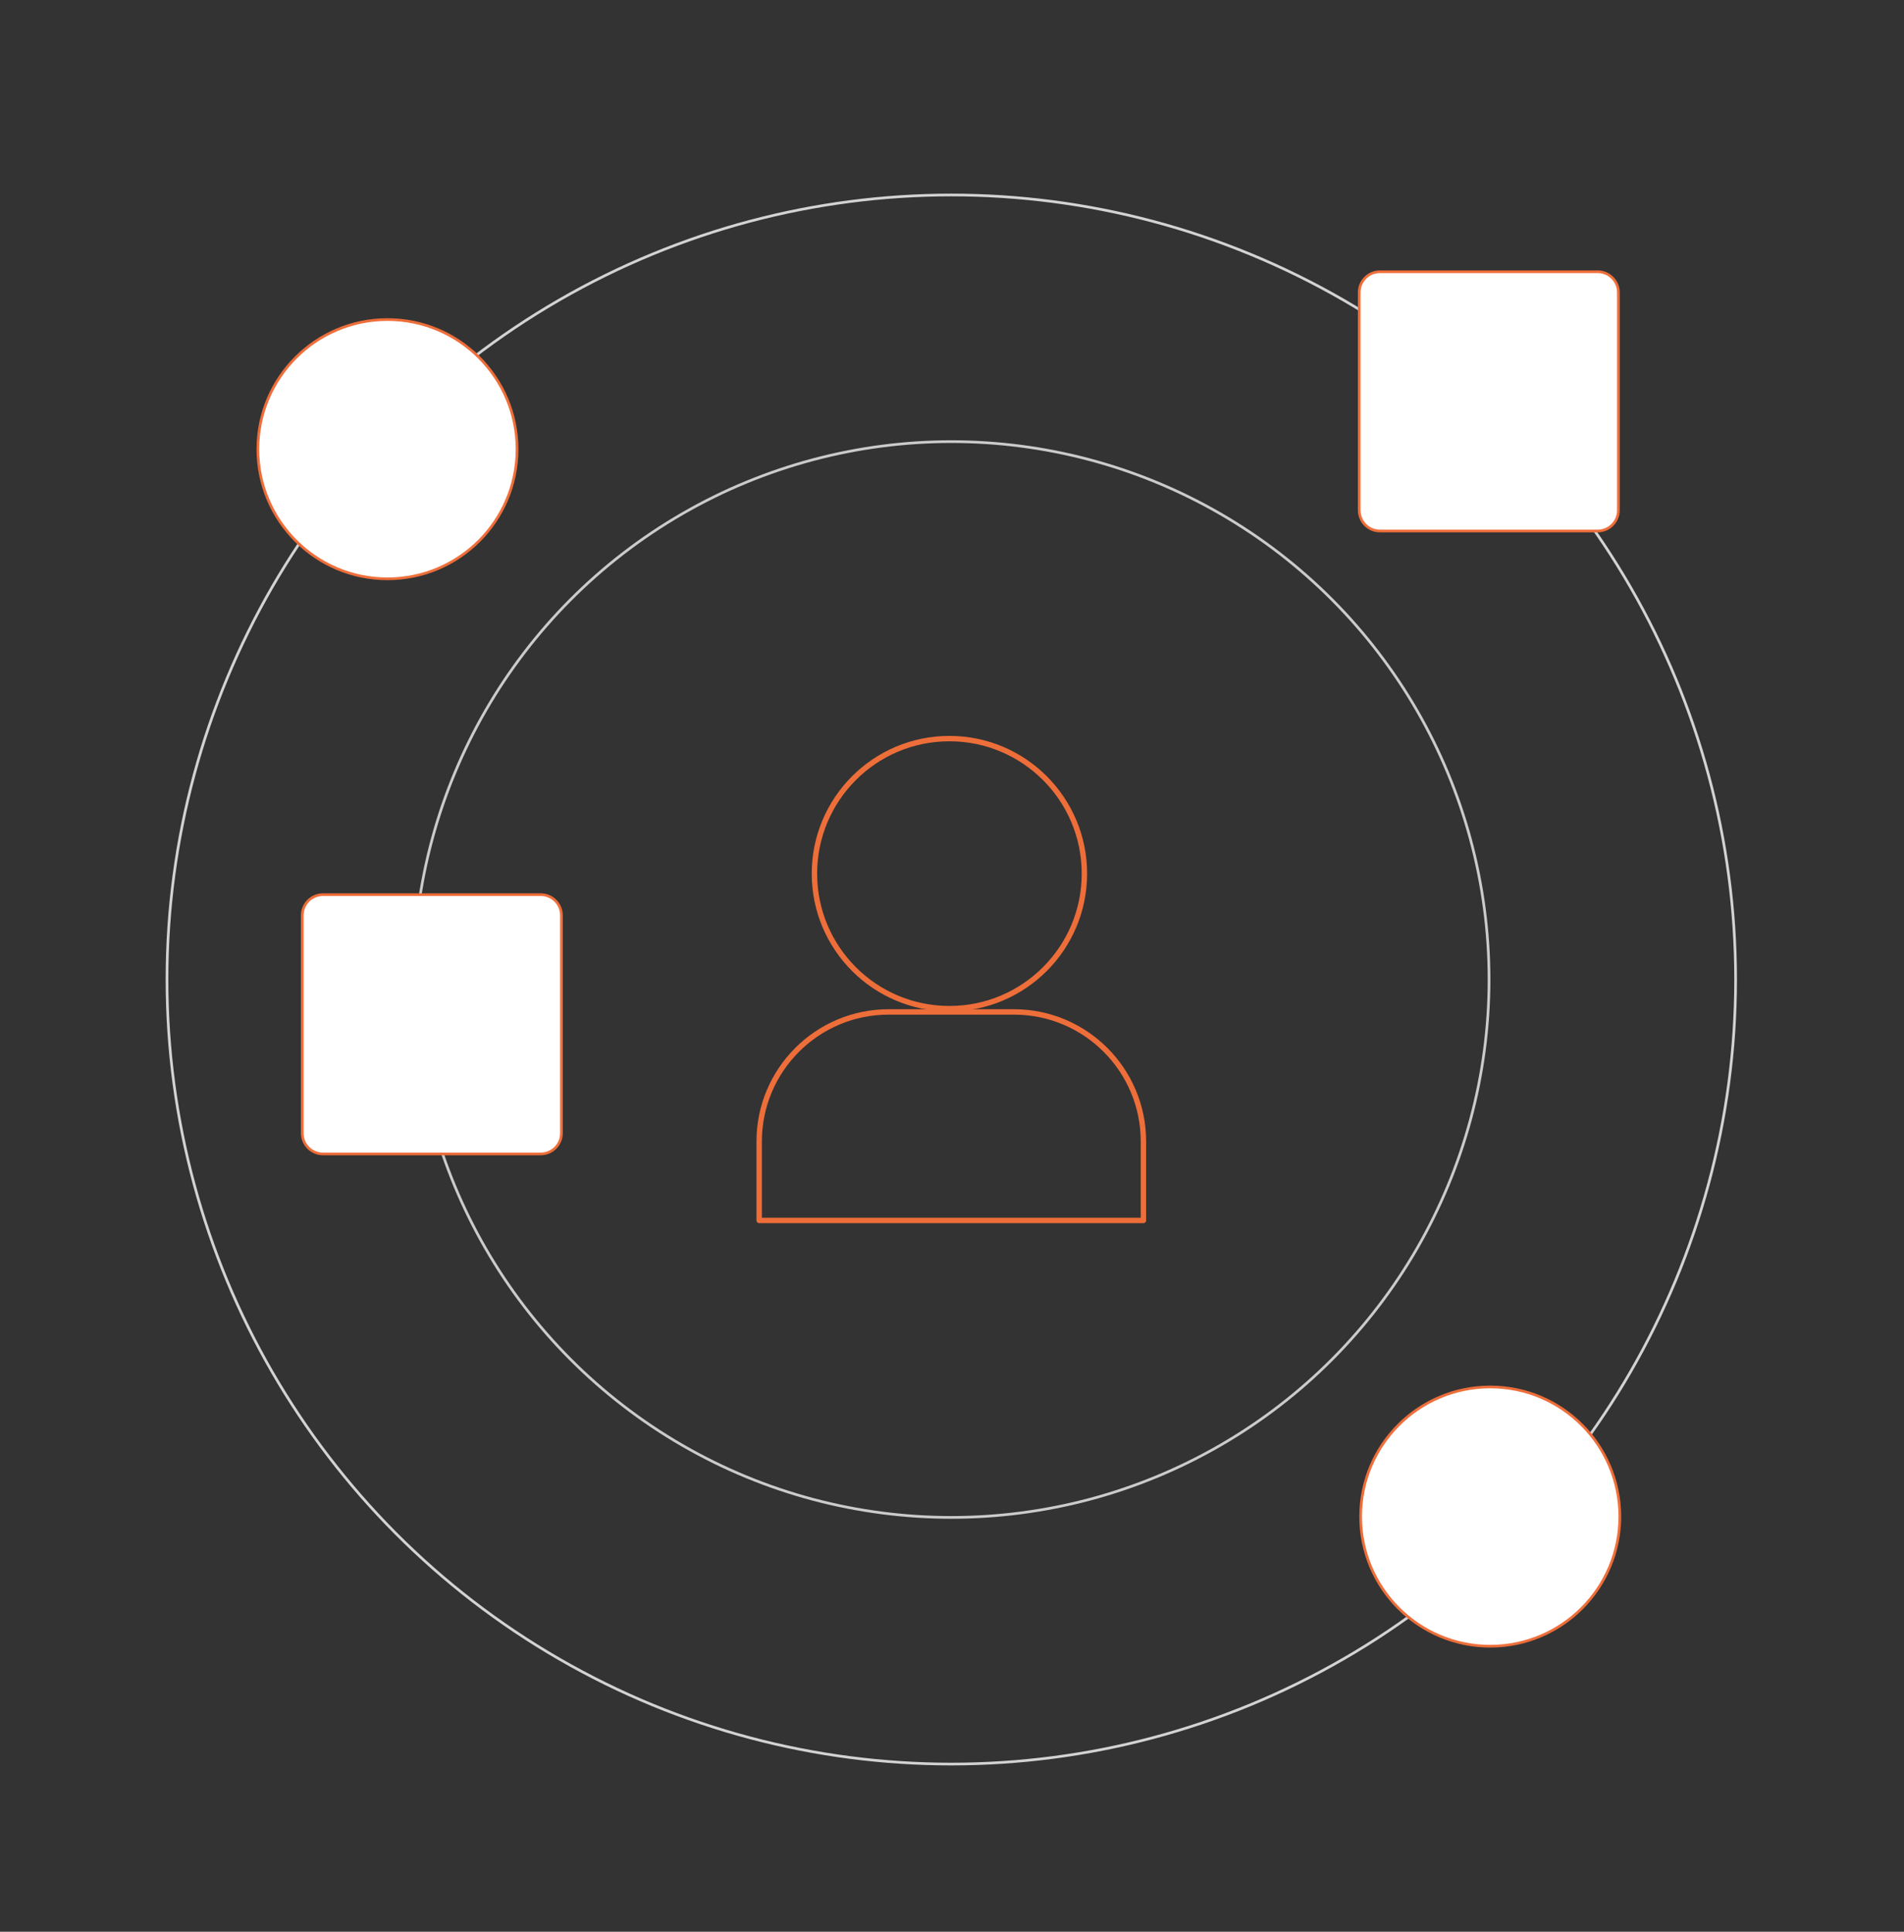 <?xml version="1.0" encoding="UTF-8" standalone="no"?><!DOCTYPE svg PUBLIC "-//W3C//DTD SVG 1.1//EN" "http://www.w3.org/Graphics/SVG/1.1/DTD/svg11.dtd"><svg width="100%" height="100%" viewBox="0 0 1471 1492" version="1.1" xmlns="http://www.w3.org/2000/svg" xmlns:xlink="http://www.w3.org/1999/xlink" xml:space="preserve" xmlns:serif="http://www.serif.com/" style="fill-rule:evenodd;clip-rule:evenodd;stroke-linecap:round;stroke-linejoin:round;stroke-miterlimit:1.5;"><rect x="0" y="0" width="1471" height="1492" fill="#333333" stroke="none"/><g><circle cx="733.508" cy="674.746" r="104.289" style="fill:none;stroke:#ee6e3a;stroke-width:4.17px;"/><path d="M883.393,881.569l-0,61.042l-296.859,-0l-0,-61.042c-0,-55.191 44.808,-100 100,-100l96.859,0c55.191,0 100,44.809 100,100Z" style="fill:none;stroke:#ee6e3a;stroke-width:4.17px;"/></g><circle cx="734.963" cy="756.534" r="605.947" style="fill:none;stroke:#d3d3d3;stroke-width:2.08px;"/><path d="M1250.36,225.889l0,168.209c0,8.842 -7.178,16.02 -16.02,16.02l-168.208,0c-8.842,0 -16.02,-7.178 -16.02,-16.02l-0,-168.209c-0,-8.841 7.178,-16.019 16.02,-16.019l168.208,-0c8.842,-0 16.02,7.178 16.02,16.019Z" style="fill:#fff;stroke:#ee6e3a;stroke-width:2.08px;"/><circle cx="1151.33" cy="1171.34" r="100.124" style="fill:#fff;stroke:#ee6e3a;stroke-width:2.08px;"/><circle cx="299.357" cy="346.934" r="100.124" style="fill:#fff;stroke:#ee6e3a;stroke-width:2.08px;"/><circle cx="734.963" cy="756.534" r="415.451" style="fill:none;stroke:#cbcbcb;stroke-width:2.08px;"/><path d="M433.765,707.006l-0,168.209c-0,8.842 -7.179,16.02 -16.02,16.02l-168.209,0c-8.842,0 -16.02,-7.178 -16.02,-16.02l0,-168.209c0,-8.841 7.178,-16.019 16.02,-16.019l168.209,-0c8.841,-0 16.02,7.178 16.02,16.019Z" style="fill:#fff;stroke:#ee6e3a;stroke-width:2.08px;"/></svg>